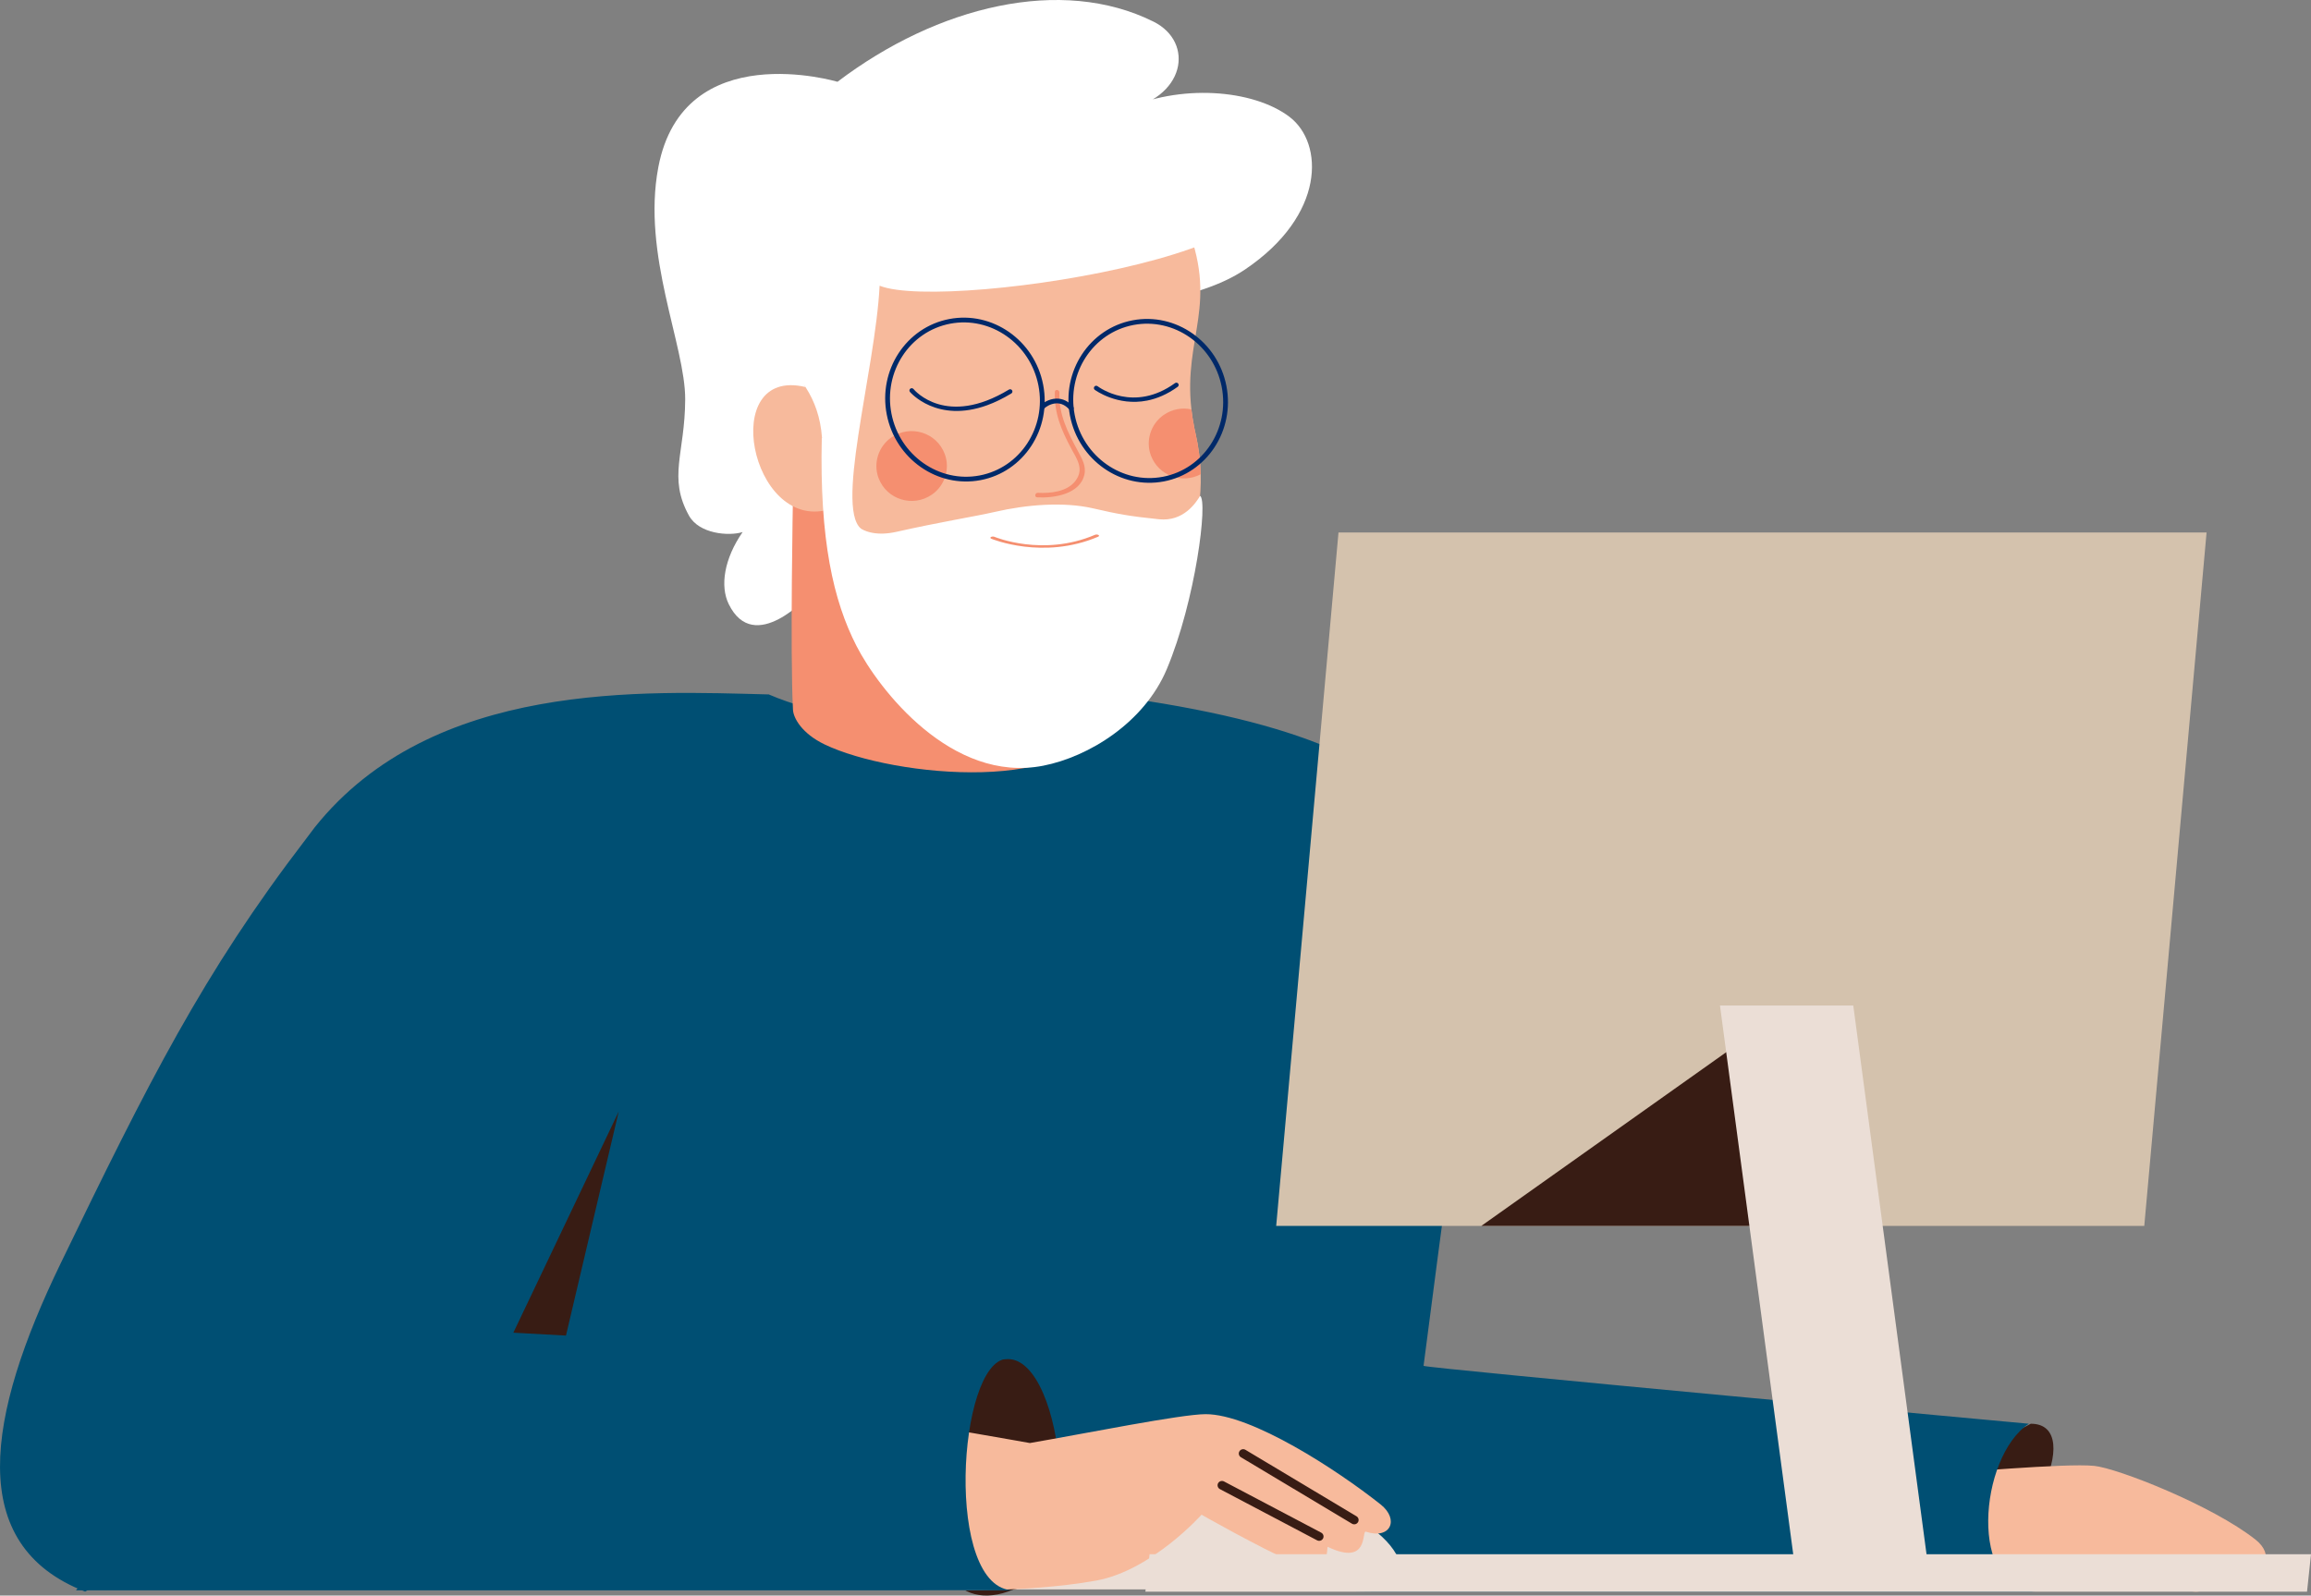 <?xml version="1.0" encoding="UTF-8"?> <svg xmlns="http://www.w3.org/2000/svg" id="b" width="630.149" height="435.184" viewBox="0 0 630.149 435.184"><rect x="0" y="0" width="630.149" height="435.184" fill="#808080" stroke="none"/><defs><style>.d{fill:#f58f70;}.e{fill:#f7ba9c;}.f{fill:#004f73;}.g{fill:#002969;}.h{fill:#ebded6;}.i{fill:#fff;}.j{fill:#d4c2ad;}.k{fill:#381c14;}</style></defs><g id="c"><g><path class="k" d="M533.03,427.012c19.918-3.387,36.251-38.689,20.715-38.689-25.52,12.608-53.79,52.63-20.715,38.689"></path><path class="e" d="M493.355,391.612c.498-.375,30.666,10.567,30.666,10.567,9.162-.392,39.039-3.159,47.008-2.366,6.344,.628,32.198,10.769,44.046,20.163,5.201,4.125,2.687,9.685-4.024,7.428-1.206-.405,3.383,6.433-8.002,.987-.363-.173,.894,8.841-8.664,4.606-10.326-4.572-21.142-3.695-21.142-3.695,0,0-15.759-.671-30.898,2.092-20.036,3.657-46.21-3.948-46.21-3.948l-2.78-35.834Z"></path><path class="f" d="M555.303,434.119c-18.645,0-15.772-36.715-2.096-45.797,0,0-164.797-15.185-165.041-15.793,0,0,6.741-52.179,10.2-76.594,6.492-45.797-2.78-62.379-12.051-75.012-10.368-14.127-37.091-26.056-93.252-32.349-22.095,9.478-57.57,11.895-83.444,.831-33.649-.831-91.628-4.016-123.804,36.255,0,0-1.729,2.265-2.556,3.391-27.865,36.369-42.789,66.095-66.749,115.591-20.155,41.642-26.098,76.733,6.703,89.464l117.257-66.5-3.758,54.01c96.753,11.976,227.58,11.866,248.675,8.555,1.805,3.619-16.691-88.439-16.691-88.439,0,0-49.72,64.69-47.286,68.698,13.907,22.901,31.89,23.689,56.051,23.689h177.844Z"></path><path class="h" d="M382.539,430.369c0,1.059-.139,2.101-.418,3.122l-113.191,.021c-.278-1.029-.422-2.08-.422-3.143,0-14.211,25.529-25.727,57.017-25.727s57.013,11.516,57.013,25.727"></path><path class="k" d="M276.438,433.491c19.918-3.387,13.941-62.805-1.595-62.805-26.49,0-31.48,76.746,1.595,62.805"></path><path class="e" d="M249.547,388.454c.498-.375,31.274,5.133,31.274,5.133,15.27-2.628,41.182-7.867,47.919-7.875,12.549-.017,35.863,15.219,47.712,24.613,5.205,4.125,2.691,9.685-4.024,7.433-1.202-.405,.996,9.588-10.389,4.142-.363-.173,.894,8.841-8.664,4.606-10.326-4.572-25.744-13.376-25.744-13.376,0,0-13.545,15.198-28.684,17.961-20.036,3.661-47.105,2.544-47.105,2.544l-2.295-45.181Z"></path><path class="k" d="M369.259,415.76c-.211,0-.422-.055-.616-.173l-30.278-18.126c-.565-.338-.747-1.067-.405-1.624,.342-.561,1.076-.742,1.641-.401l30.278,18.126c.565,.338,.747,1.067,.405,1.624-.224,.371-.62,.574-1.025,.574"></path><path class="k" d="M359.698,420.26c-.19,0-.38-.046-.561-.139l-26.499-13.966c-.586-.308-.806-1.025-.498-1.603,.312-.578,1.034-.797,1.62-.489l26.499,13.966c.582,.308,.806,1.025,.493,1.603-.211,.401-.628,.628-1.054,.628"></path><path class="f" d="M79.184,361.919l195.353,8.698c-13.414,.595-17.198,63.146,1.902,63.146H20.715l58.468-71.844Z"></path><polygon class="k" points="168.709 303.164 139.983 363.488 154.325 364.277 168.709 303.164"></polygon><path class="i" d="M186.834,108.986c.072-14.776-11.883-39.478-7.323-63.4,6.833-35.859,48.847-23.276,48.847-23.276C255.696,1.557,289.488-6.55,314.506,5.889c11.313,5.623,8.867,21.108-8.605,24.267,15.738-7.47,35.901-5.779,45.742,1.742,9.356,7.15,9.837,26.756-12.127,41.587-13.363,9.023-33.902,9.318-51.939,15.43-17.759,6.019-44.139,38.284-49.83,58.536-2.32,8.255-9.892,17.273-16.569,14.334-.586,.658-15.506,17.202-22.47,2.991-2.43-4.961-1.228-12.41,3.784-19.657-3.792,1.177-11.866,.502-14.624-4.48-5.796-10.478-1.105-16.877-1.034-31.653"></path><path class="d" d="M216.225,135.137s-.814,42.735,0,58.456c.118,2.261,2.43,6.466,8.614,9.444,18.843,9.073,70.634,13.912,75.367-8.356,2.219-10.453,1.295-41.414,1.295-41.414l-85.275-18.13Z"></path><path class="e" d="M225.829,139.007c1.291,27.929,27.777,45.898,56.553,46.219,19.243,.207,35.863-16.21,42.604-38.213,1.696-5.56,2.569-11.499,2.413-17.662-.093-3.628-.544-7.331-1.396-11.081-.118-.527-.236-1.059-.338-1.556-.354-1.763-.612-3.446-.797-5.049-2.282-20.058,7.821-28.616-1.805-51.572-5.294-12.655-7.475-4.91-15.392-8.521-12.094-6.614-99.14-35.994-100.237,37.812-.068,4.657,8.259,5.56,12.148,16.168-23.778-5.657-14.924,39.259,6.247,33.455"></path><path class="d" d="M282.813,135.657c4.594,.224,11.651-.835,12.87-6.205,.536-2.362-.666-4.374-1.755-6.399-2.771-5.171-5.26-9.921-5.053-15.995,.029-.797-1.219-.987-1.249-.186-.198,5.809,1.801,10.52,4.526,15.565,1.599,2.957,3.514,5.581,1.038,8.787-2.244,2.906-6.749,3.362-10.195,3.193-.806-.038-.991,1.202-.181,1.24"></path><path class="i" d="M333.282,43.996c-45.561-21.888-118.544-32.809-130.064,34.513-2.936,17.181,19.307,17.965,20.927,40.963,.194,30.19,24.271,31.181,11.347,25.183-8.474-3.927,3.189-43.3,4.353-66.728,18.708,7.5,138.998-12.043,93.437-33.931"></path><path class="g" d="M269.203,110.517c-13.764,5.007-21.002-3.526-21.087-3.628-.215-.266-.177-.654,.093-.869,.27-.215,.658-.177,.877,.089,.358,.43,8.964,10.495,26.03,.148,.291-.173,.679-.084,.856,.207,.181,.295,.089,.675-.207,.852-2.329,1.413-4.518,2.459-6.564,3.202"></path><path class="g" d="M312.814,109.252c-8.158,1.62-14.215-2.868-14.296-2.927-.274-.211-.325-.599-.114-.869,.207-.274,.603-.325,.873-.118,.401,.304,9.887,7.289,21.12-.844,.278-.207,.671-.143,.873,.131,.203,.278,.143,.666-.135,.869-2.906,2.101-5.72,3.24-8.322,3.758"></path><path class="d" d="M239.56,130.389c2.215,5.88,9.348,8.091,14.549,4.509,3.543-2.442,5.003-7.07,3.493-11.077-2.21-5.884-9.348-8.095-14.549-4.509-3.543,2.442-5.003,7.07-3.493,11.077"></path><path class="d" d="M313.822,124.247c2.084,5.513,8.491,7.804,13.574,5.104-.093-3.628-.54-7.331-1.392-11.081-.118-.527-.236-1.054-.337-1.556-.354-1.763-.616-3.446-.801-5.049-2.497-.544-5.218-.105-7.551,1.506-3.539,2.447-4.999,7.066-3.493,11.077"></path><path class="i" d="M327.237,135.255c2.172,1.274-1.215,28.532-9.082,47.248-6.129,14.591-21.272,23.909-33.695,26.343-25.001,4.906-44.869-20.851-50.926-32.678-6.306-12.313-10.077-28.848-9.457-56.722,3.088,1.417-.008,30.223,20.424,25.596,11.554-2.615,21.521-4.206,26.853-5.437,8.584-1.987,18.716-2.788,26.676-.958,6.825,1.573,9.782,2.13,17.999,2.982,6.711,.696,10.065-4.501,11.208-6.374"></path><path class="d" d="M298.997,145.792c-.156,0-.316,.025-.439,.084-14.144,6.04-27.254,.603-27.384,.544-.283-.122-.709-.101-.958,.038-.24,.143-.207,.354,.076,.477,.139,.059,14.144,5.859,29.143-.548,.287-.122,.321-.338,.076-.477-.135-.08-.321-.118-.515-.118"></path><path class="g" d="M259.095,88.286c-11.052,2.105-18.239,13.106-16.021,24.52,2.219,11.415,13.013,18.982,24.061,16.873,11.052-2.105,18.239-13.106,16.021-24.52-2.219-11.415-13.009-18.982-24.061-16.873m8.289,42.667c-11.756,2.244-23.238-5.787-25.592-17.902s5.298-23.795,17.054-26.039c11.76-2.244,23.238,5.787,25.592,17.902s-5.294,23.795-17.054,26.039"></path><path class="g" d="M292.235,111.957c-.219,.042-.46-.029-.62-.211-1.038-1.19-2.24-1.772-3.569-1.73-1.708,.059-3.067,1.109-3.277,1.388-.219,.283-.628,.342-.915,.122-.287-.215-.346-.62-.127-.907,.481-.628,2.231-1.835,4.277-1.898,1.717-.055,3.307,.696,4.602,2.177,.236,.27,.207,.679-.068,.911-.089,.08-.194,.127-.304,.148"></path><path class="g" d="M309.065,88.641c-11.052,2.105-18.239,13.106-16.021,24.52,2.219,11.415,13.013,18.982,24.061,16.877,11.052-2.109,18.239-13.11,16.021-24.525-2.219-11.415-13.009-18.982-24.061-16.873m8.289,42.667c-11.756,2.244-23.238-5.787-25.592-17.902-2.354-12.115,5.298-23.795,17.054-26.039,11.76-2.244,23.238,5.787,25.592,17.902,2.354,12.115-5.294,23.795-17.054,26.039"></path><polygon class="j" points="601.675 145.231 584.688 334.367 347.984 334.367 364.971 145.231 601.675 145.231"></polygon><polygon class="k" points="489.472 334.367 403.91 334.367 478.618 281.37 489.472 334.367"></polygon><polygon class="h" points="313.459 423.916 312.316 434.129 629.069 434.129 630.149 423.916 313.459 423.916"></polygon><polygon class="h" points="468.993 274.263 490.244 433.492 526.592 433.492 505.341 274.263 468.993 274.263"></polygon></g></g></svg> 